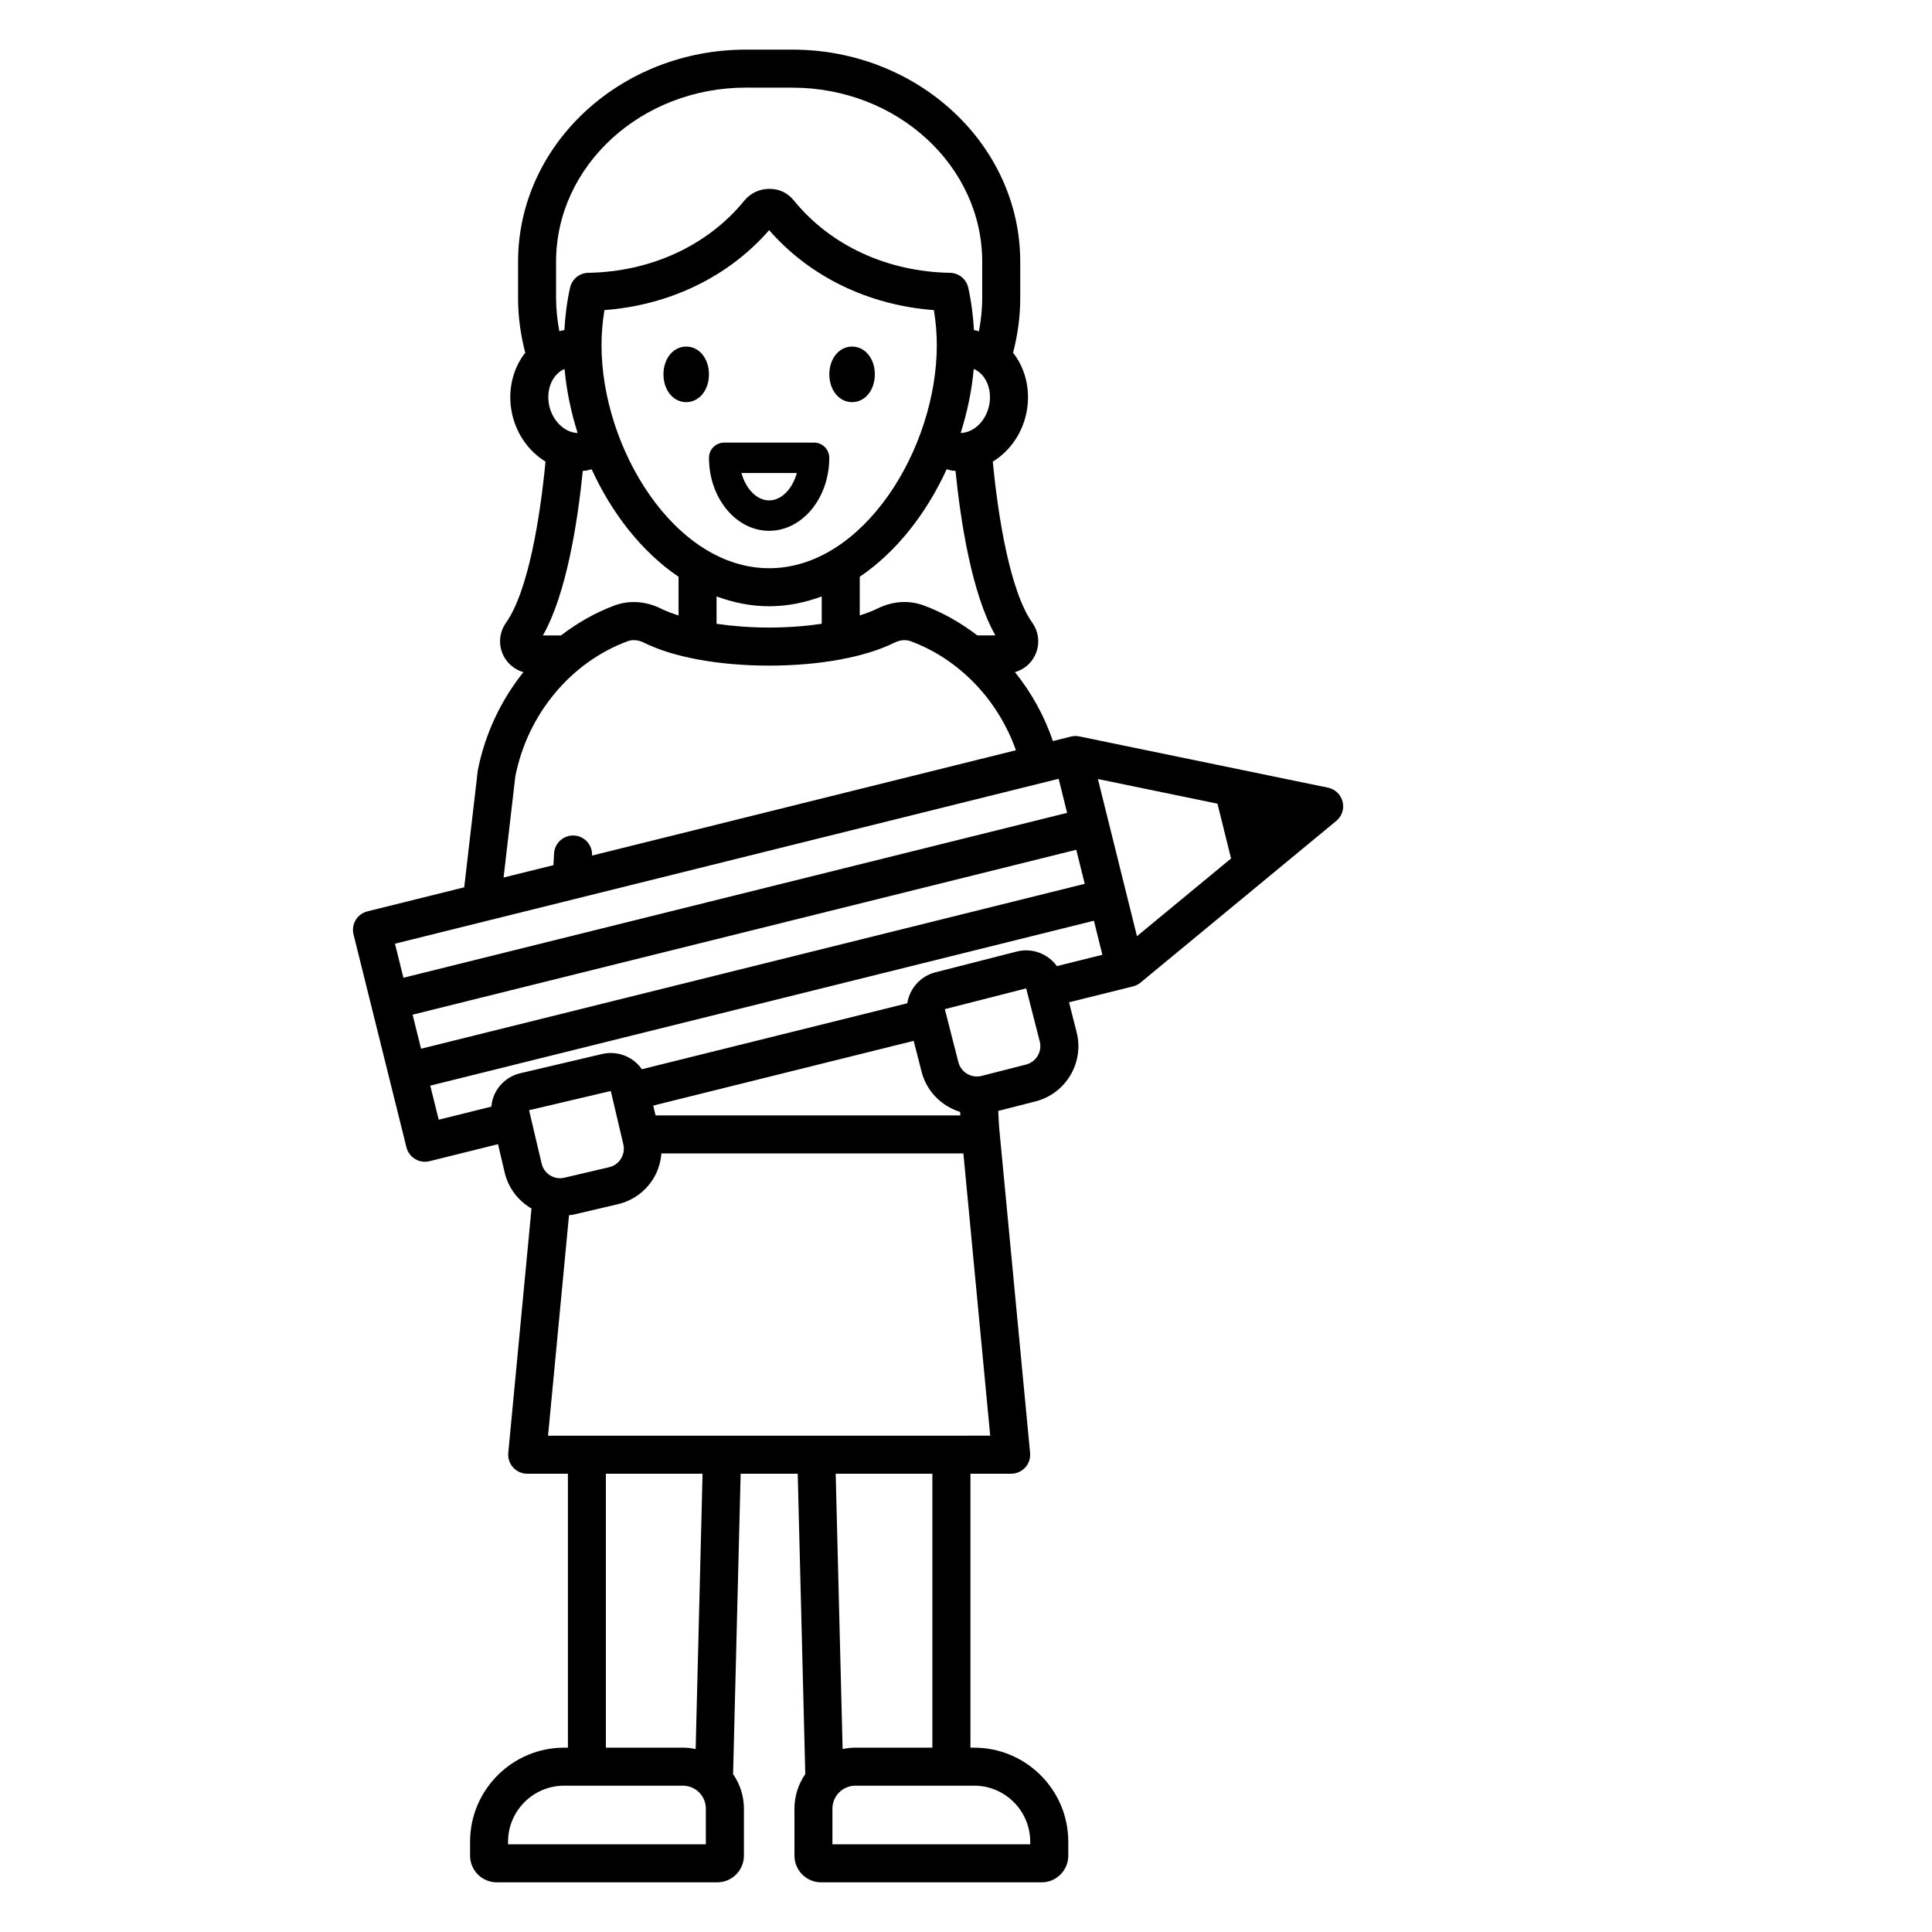 <?xml version="1.0" encoding="UTF-8"?>
<!-- Uploaded to: ICON Repo, www.iconrepo.com, Generator: ICON Repo Mixer Tools -->
<svg fill="#000000" width="800px" height="800px" version="1.1" viewBox="144 144 512 512" xmlns="http://www.w3.org/2000/svg">
 <path d="m331.88 243.21c0 4.199-2.59 7.363-6.027 7.363s-6.027-3.168-6.027-7.363c0-4.199 2.594-7.363 6.027-7.363 3.434 0 6.027 3.164 6.027 7.363zm166.25 118.34-51.871 42.844c-0.582 0.48-1.258 0.824-1.992 1.008l-16.965 4.215 2.012 7.887c2.062 8.078-2.828 16.32-10.906 18.383l-9.867 2.519 0.227 4.215 8.215 86.414c0.137 1.41-0.328 2.82-1.285 3.867-0.961 1.047-2.312 1.648-3.731 1.648h-10.789v72.602h0.988c13.75 0 24.941 11.184 24.941 24.934v3.684c0 3.898-3.172 7.07-7.07 7.07h-58.426c-3.898 0-7.074-3.172-7.074-7.07v-12.457c0-3.402 1.066-6.551 2.871-9.16l-2.004-79.605h-15.125l-2.004 79.605c1.801 2.606 2.871 5.758 2.871 9.156v12.457c0 3.898-3.172 7.07-7.074 7.07l-58.426 0.004c-3.898 0-7.074-3.172-7.074-7.07v-3.688c0-13.75 11.188-24.934 24.941-24.934h0.988v-72.598h-10.789c-1.418 0-2.773-0.602-3.727-1.648s-1.422-2.457-1.289-3.867l6.156-64.789c-0.121-0.07-0.254-0.121-0.375-0.199-3.434-2.125-5.832-5.461-6.754-9.391l-1.746-7.438-18.164 4.512c-0.402 0.098-0.809 0.148-1.215 0.148-0.906 0-1.809-0.246-2.598-0.723-1.145-0.688-1.969-1.805-2.293-3.102l-14.02-56.426c-0.668-2.699 0.973-5.434 3.676-6.106l25.656-6.375 3.598-30.996c1.934-9.773 6.191-18.648 12.09-26.02-2.231-0.641-4.133-2.152-5.231-4.266-1.465-2.824-1.234-6.203 0.613-8.82 5.977-8.48 9.09-28.27 10.477-42.707-4.637-2.844-8.148-7.852-9.09-13.91-0.816-5.269 0.441-10.594 3.453-14.605 0.082-0.109 0.188-0.191 0.273-0.297-1.203-4.648-1.91-9.477-1.91-14.465v-9.703c0-30.992 27.094-56.207 60.391-56.207h12.301c33.297 0 60.387 25.215 60.387 56.207v9.703c0 4.988-0.707 9.816-1.91 14.465 0.086 0.109 0.191 0.191 0.277 0.305 3.012 4.012 4.266 9.336 3.449 14.602-0.938 6.059-4.453 11.07-9.09 13.91 1.391 14.438 4.5 34.223 10.48 42.707 1.844 2.617 2.078 5.996 0.613 8.82-1.094 2.109-2.988 3.613-5.211 4.258 4.328 5.391 7.781 11.551 10.039 18.262l4.785-1.188c0.727-0.18 1.484-0.195 2.234-0.043l65.895 13.582c1.898 0.391 3.406 1.836 3.871 3.719 0.473 1.871-0.18 3.856-1.676 5.09zm-100.91-92.77c-0.258-0.02-0.516-0.016-0.773-0.051-0.539-0.07-1.051-0.246-1.574-0.371-5.34 11.684-13.289 21.898-23.031 28.496v10.242c1.734-0.551 3.328-1.148 4.668-1.812 4.008-1.992 8.383-2.289 12.312-0.828 5.137 1.902 9.867 4.641 14.18 7.934h4.793c-6.281-11.043-9.223-30.238-10.574-43.609zm-4.957-33.328c0-3.051-0.25-6.109-0.773-9.273-17.285-1.285-32.934-8.855-43.656-21.188-10.727 12.332-26.371 19.902-43.656 21.188-0.52 3.16-0.773 6.219-0.773 9.273 0 27.344 19.406 59.133 44.43 59.133 25.023 0.004 44.43-31.785 44.43-59.133zm-44.43 69.211c-4.867 0-9.512-0.977-13.934-2.602v7.254c4.352 0.629 9.086 0.992 13.934 0.992 4.848 0 9.582-0.359 13.934-0.992v-7.254c-4.422 1.625-9.066 2.602-13.934 2.602zm56.844-60.797c-0.543-0.727-1.398-1.586-2.629-2.078-0.504 5.688-1.703 11.398-3.457 16.953 3.621-0.066 6.961-3.438 7.641-7.859 0.402-2.606-0.164-5.16-1.555-7.016zm-113.31-20.812c0 2.981 0.336 5.883 0.867 8.727 0.445-0.102 0.871-0.25 1.328-0.312 0.227-3.688 0.66-7.43 1.512-11.234 0.508-2.273 2.508-3.902 4.836-3.941 16.594-0.27 31.656-7.234 41.328-19.102 1.621-1.996 4.023-3.141 6.594-3.141 2.812-0.031 4.977 1.141 6.602 3.141 9.672 11.871 24.734 18.836 41.332 19.105 2.328 0.039 4.328 1.668 4.832 3.945 0.859 3.859 1.289 7.559 1.512 11.234 0.453 0.062 0.879 0.211 1.32 0.312 0.527-2.844 0.867-5.746 0.867-8.727v-9.703c0-25.438-22.57-46.129-50.312-46.129l-12.301-0.012c-27.742 0-50.316 20.695-50.316 46.129zm-1.934 27.824c0.688 4.414 4.137 7.809 7.644 7.871-1.754-5.555-2.953-11.27-3.457-16.957-1.23 0.496-2.086 1.352-2.633 2.078-1.391 1.852-1.957 4.406-1.555 7.008zm-1.559 61.516h4.801c4.312-3.297 9.043-6.031 14.176-7.934 3.93-1.457 8.301-1.164 12.309 0.828 1.34 0.664 2.934 1.262 4.668 1.812v-10.246c-9.738-6.598-17.691-16.812-23.031-28.496-0.523 0.125-1.031 0.301-1.57 0.371-0.262 0.035-0.516 0.027-0.777 0.051-1.348 13.371-4.293 32.566-10.574 43.613zm-10.418 64.16 13.211-3.281 0.168-3.098c0.148-2.781 2.543-4.898 5.305-4.758 2.777 0.148 4.906 2.527 4.758 5.305v0.012l112.33-27.91c-4.648-13.211-14.895-24.086-27.902-28.906-1.746-0.641-3.457-0.023-4.328 0.406-7.758 3.856-19.844 6.07-33.16 6.07s-25.402-2.211-33.164-6.07c-0.859-0.43-2.578-1.047-4.32-0.406-15.098 5.594-26.508 19.312-29.785 35.805zm149.34-17.141-2.242-9.027-175.88 43.703 2.242 9.027zm4.672 18.809-2.242-9.027-175.88 43.703 2.242 9.027zm-141.69 77.258c1.145 0.715 2.492 0.934 3.805 0.621l11.852-2.781c1.312-0.309 2.422-1.105 3.133-2.254 0.707-1.141 0.93-2.488 0.621-3.805l-3.32-14.137-21.656 5.094 3.32 14.129c0.305 1.312 1.102 2.422 2.246 3.133zm41.281 167.83c0-3.356-2.731-6.086-6.086-6.086h-31.469c-8.195 0-14.863 6.668-14.863 14.859v0.68h52.418zm-6.086-16.164c1.16 0 2.289 0.137 3.383 0.371l1.832-72.969h-25.621v72.602zm45.715 10.078c-3.356 0-6.086 2.731-6.086 6.086v9.453h52.418v-0.684c0-8.191-6.668-14.859-14.863-14.859zm-3.383-9.707c1.094-0.234 2.219-0.367 3.383-0.367h20.402v-72.602h-25.621zm39.113-83.047-7.106-74.793h-80.035c-0.195 2.348-0.875 4.637-2.148 6.695-2.129 3.43-5.461 5.832-9.391 6.754h-0.004l-11.848 2.781c-0.363 0.086-0.727 0.07-1.09 0.129l-5.555 58.438zm-88.684-84.871h80.766l-0.051-0.934c-4.867-1.5-8.879-5.394-10.227-10.68l-2.082-8.148-69.02 17.152zm101.81-19.605-3.59-14.062-21.559 5.5 3.59 14.062c0.688 2.695 3.438 4.301 6.129 3.637l11.793-3.012c2.691-0.688 4.328-3.438 3.637-6.125zm16.602-22.965-2.242-9.027-175.88 43.703 2.242 9.027 13.945-3.465c0.145-1.527 0.598-3.016 1.43-4.356 1.418-2.289 3.641-3.887 6.262-4.5l21.656-5.086c2.609-0.617 5.316-0.176 7.609 1.238 1.184 0.73 2.172 1.688 2.945 2.793l70.328-17.477c0.609-3.859 3.441-7.184 7.457-8.207l21.555-5.504c4.121-1.055 8.281 0.617 10.637 3.859zm34.102-25.527-3.606-14.523-31.684-6.531 10.352 41.652zm-106.48-106.18c0 10.668-7.148 19.348-15.938 19.348-8.789 0-15.938-8.68-15.938-19.348 0-2.227 1.805-4.031 4.031-4.031h23.812c2.227 0.004 4.031 1.805 4.031 4.031zm-8.602 4.031h-14.672c1.16 4.199 4.051 7.258 7.336 7.258 3.285 0 6.18-3.059 7.336-7.258zm20.676-26.145c0-4.199-2.594-7.363-6.027-7.363-3.438 0-6.027 3.164-6.027 7.363 0 4.199 2.59 7.363 6.027 7.363s6.027-3.164 6.027-7.363z"/>
</svg>